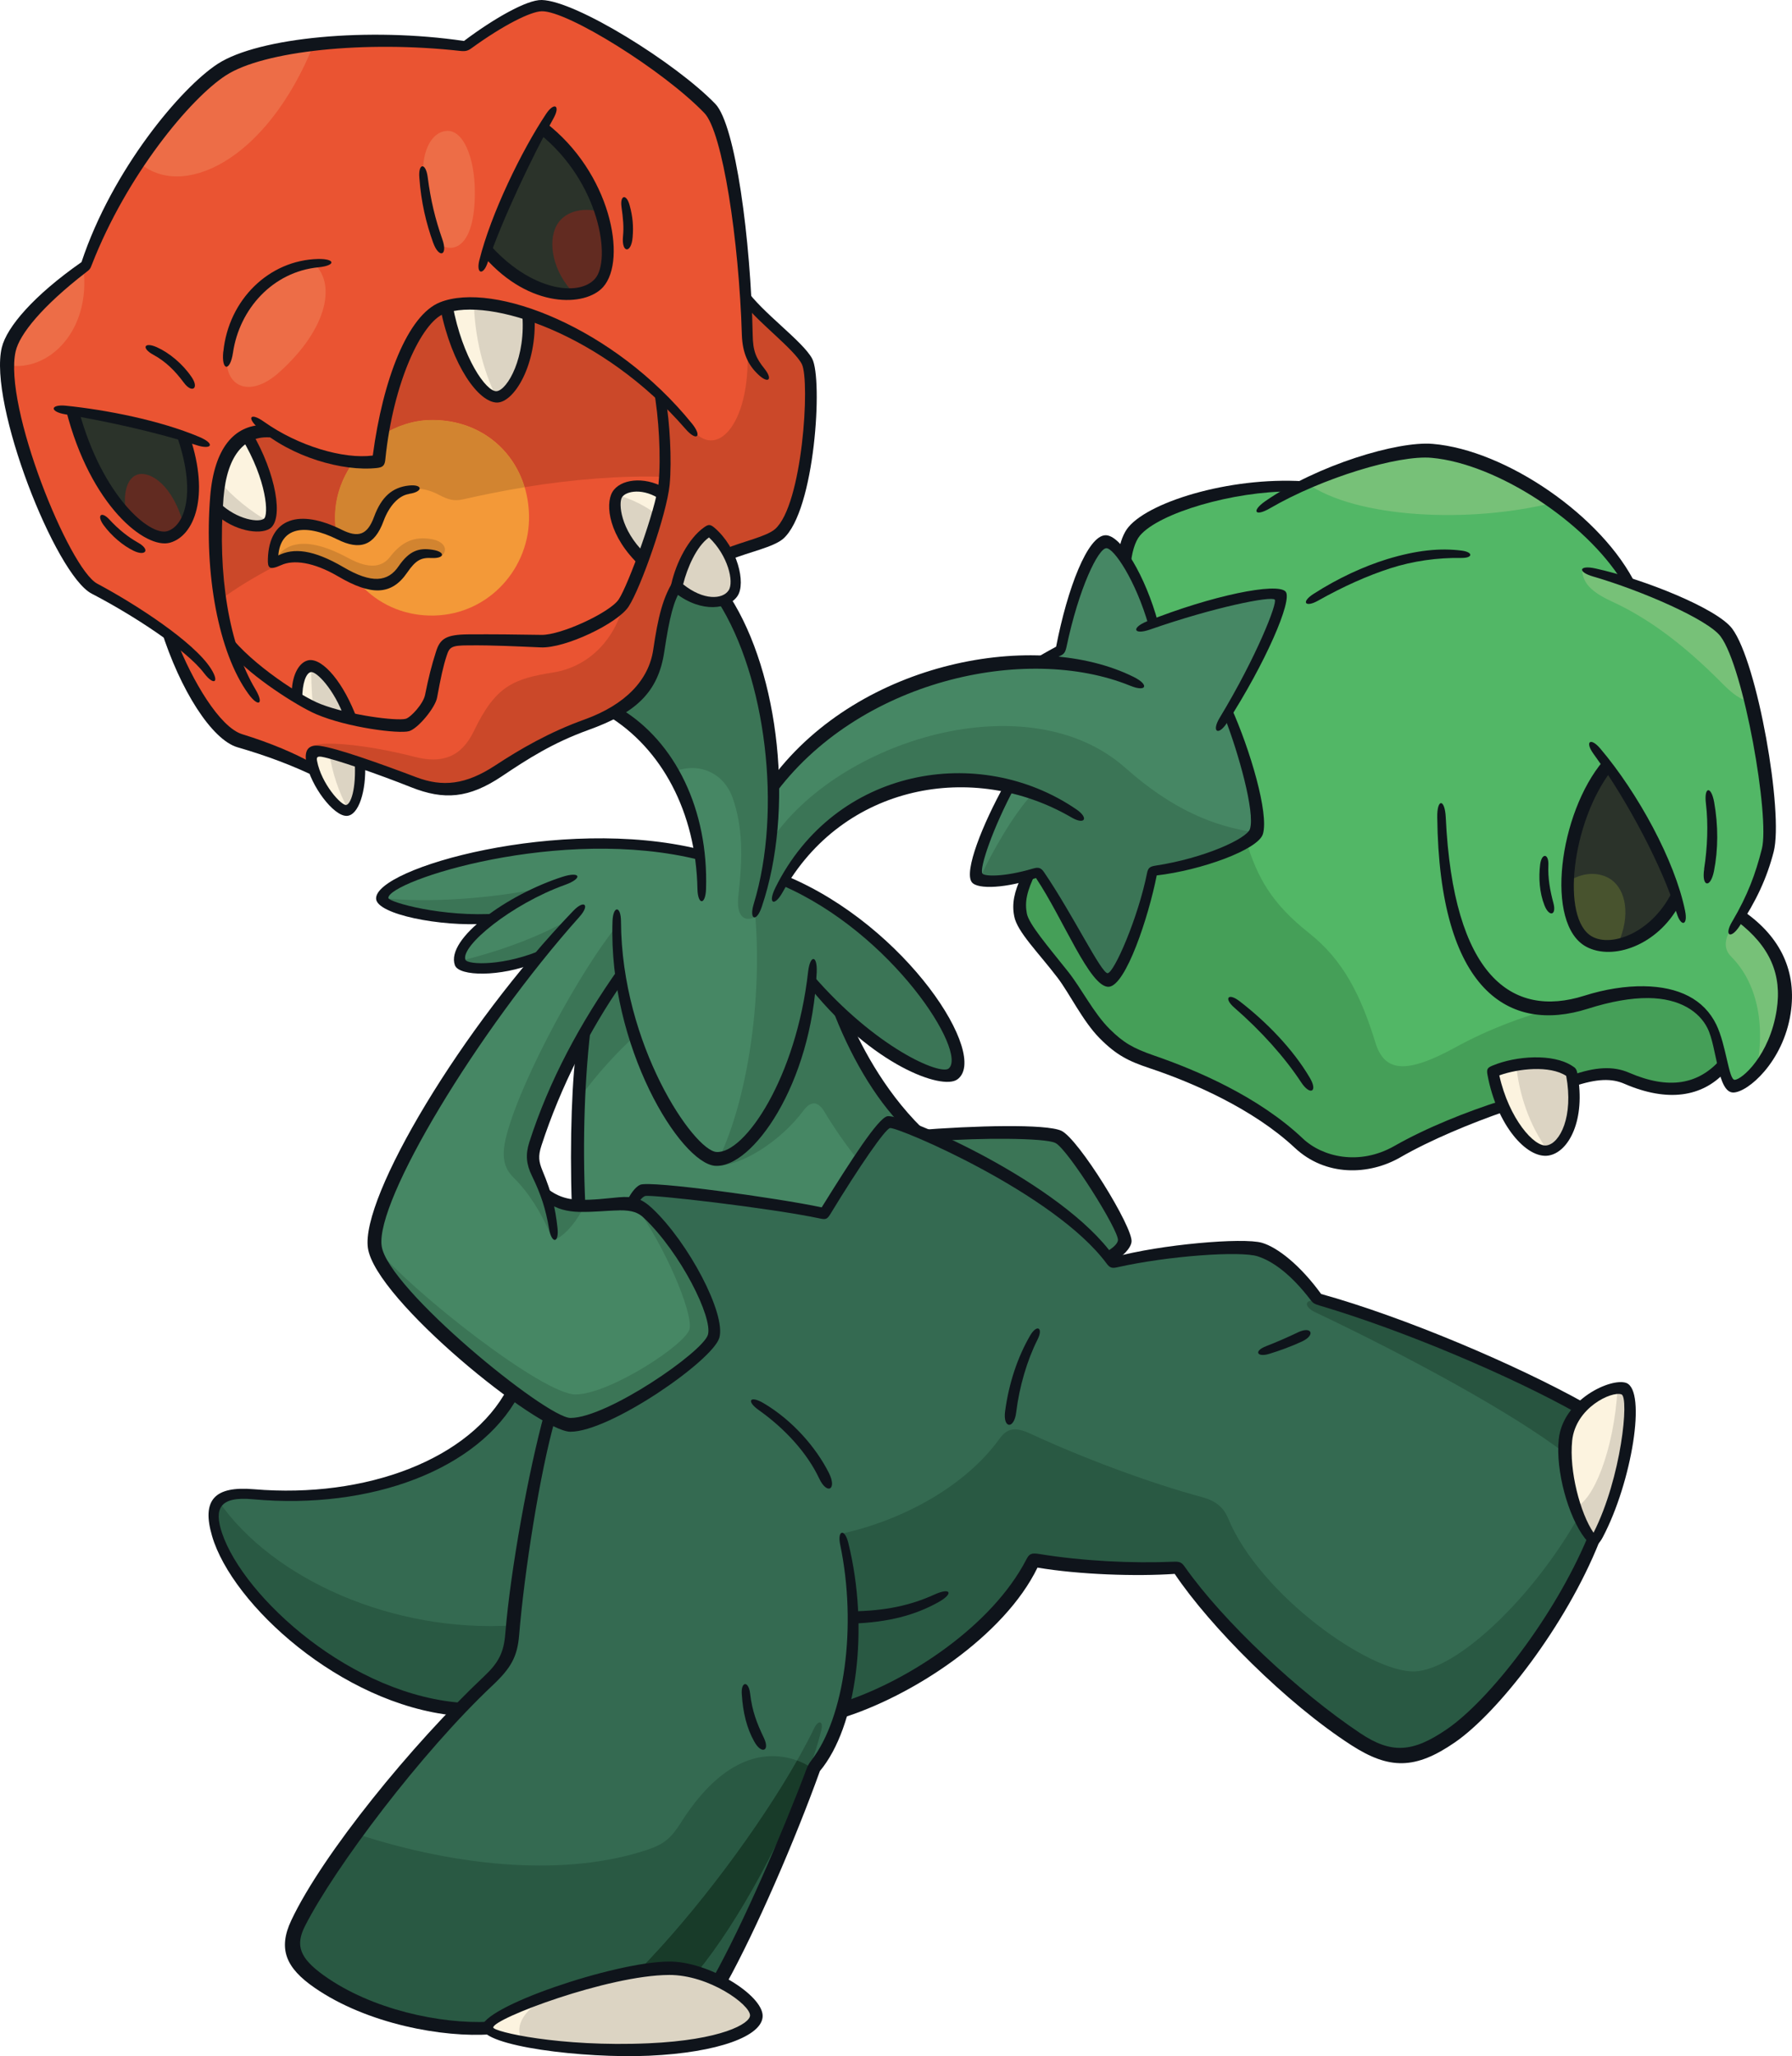 <?xml version="1.0" encoding="UTF-8"?>
<!-- Created with Inkscape (http://www.inkscape.org/) -->
<svg version="1.1" viewBox="0 0 288.97 331.54" xmlns="http://www.w3.org/2000/svg">
 <path d="m71.314 49.654c-4.644 1.832-8.885 12.144-10.226 24.736-4.601 0.895-12.245-1.341-17.539-4.846-4.471-0.417-7.933 2.784-8.553 10.601-0.662 8.236 0.029 16.918 2.191 23.827 4.068 4.644 11.365 9.274 14.12 10.356 5.236 2.02 13.024 2.956 14.394 2.567 1.124-0.327 3.606-3.389 3.835-4.615 0.519-2.739 1.038-4.99 1.643-6.894 0.621-1.905 1.37-2.236 4.312-2.208 3.491 0.029 8.971 0.082 11.74 0.204 3.475 0.204 11.798-3.806 13.341-6.144 1.758-2.698 6.101-15.014 6.519-19.154 0.368-3.966 0.041-9.995-0.65-14.293-12.462-11.942-27.981-16.976-35.135-14.149m54.375 36.447c-1.398 1.21-5.322 1.991-8.293 3.23-0.707-1.398-1.717-2.768-3.001-3.794-2.596 1.415-4.63 6.188-5.265 9.044-1.456 2.351-2.191 5.625-2.886 10.327-0.81 5.423-4.413 9.318-11.668 11.928-5.048 1.815-9.981 4.586-14.193 7.457-4.687 3.189-9.144 3.618-13.702 1.803-5.149-2.048-12.577-4.759-15.187-4.99-1.255-0.123-1.456 0.491-1.226 1.729 0.082 0.417 0.204 0.85 0.368 1.284-3.737-1.889-7.514-3.418-11.841-4.716-3.749-1.112-7.947-7.385-11.639-17.12-3.72-2.727-8.279-5.452-11.914-7.37-4.976-2.625-16.024-29.452-13.774-38.596 0.965-3.925 6.144-8.885 12.447-13.5 4.961-14.279 15.692-27.606 21.865-31.615 6.635-4.298 23.913-5.841 39.26-3.749 5.149-3.794 10.038-6.562 12.303-6.562 5.019 0 20.596 9.808 27.115 16.543 2.596 2.682 5.019 16.774 5.827 30.505 3.218 3.806 8.438 7.745 9.88 10.327 1.717 3.128-0.082 24.029-4.471 27.836" fill="#ea5432"/>
 <g fill="#fcf3df">
  <path d="m99.537 79.729c-0.895 1.456-0.503 6.029 4.096 10.486 1.357-3.708 2.67-7.918 3.218-10.644-3.128-1.991-6.36-1.398-7.313 0.164"/>
  <path d="m52.975 114.74c1.112 0.433 2.351 0.81 3.606 1.141-2.02-5.351-5.019-8.683-6.649-8.437-1.3 0.204-1.962 1.917-2.02 4.471 2.077 1.37 3.954 2.396 5.062 2.825"/>
  <path d="m34.993 80.149c-0.041 0.548-0.082 1.112-0.082 1.66 2.698 2.58 6.692 3.532 8.091 2.67 1.615-1.01 0.793-7.486-3.189-14.279-2.567 1.312-4.37 4.514-4.803 9.952"/>
  <path d="m72.032 49.435c1.746 8.856 5.784 14.596 8.091 14.553 2.22-0.041 5.654-5.899 5.077-13.385-5.25-1.746-9.923-2.163-13.168-1.169"/>
 </g>
 <path d="m99.537 79.729c0.953-1.558 4.183-2.151 7.313-0.164 0.123-0.548 0.204-1.067 0.245-1.472 0.409-3.966 0.041-9.995-0.65-14.293-6.793-6.505-14.481-10.947-21.245-13.197 0.576 7.471-2.858 13.341-5.077 13.385-2.306 0.029-6.346-5.697-8.091-14.553-0.245 0.082-0.491 0.123-0.72 0.204-4.644 1.832-8.885 12.144-10.226 24.735-4.601 0.879-12.245-1.341-17.538-4.846-1.37-0.123-2.625 0.082-3.749 0.65 3.966 6.793 4.788 13.269 3.189 14.279-1.398 0.867-5.394-0.082-8.091-2.67-0.446 7.731 0.286 15.707 2.294 22.154 2.424 2.768 7.63 6.736 10.702 8.755 0.082-2.567 0.748-5.077 2.048-5.279 1.631-0.245 4.63 3.087 6.634 8.452 4.659 1.21 8.048 1.312 9.145 1.01 1.112-0.327 3.59-3.389 3.823-4.615 0.519-2.739 1.038-4.99 1.66-6.894 0.621-1.917 1.357-2.249 4.298-2.208 3.491 0.029 8.971 0.082 11.74 0.204 3.491 0.204 11.813-3.823 13.341-6.144 0.736-1.112 1.905-3.88 3.058-7.039-4.601-4.457-4.99-9.029-4.096-10.486" fill="#ea5432"/>
 <path d="m69.684 89.322c-2.032-0.123-3.332 0.503-4.702 2.523-2.22 3.23-5.264 3.115-9.966 0.368-5.106-2.985-8.61-3.144-11.004-1.21-0.164-6.259 3.823-8.235 10.745-4.788 3.144 1.574 5.019 1.096 6.332-2.51 1.01-2.739 3.16-4.601 4.861-4.702 6.721-0.462 9.505 10.702 3.737 10.327" fill="#F39938"/>
 <path d="m56.996 74.484c-1.917 2.653-3.058 5.885-2.972 9.318 0.204 8.812 7.096 15.663 15.995 15.447 8.87-0.204 15.491-7.716 15.289-16.182-0.204-8.971-6.995-15.548-15.952-15.332-2.739 0.041-5.38 0.936-7.688 2.367-0.204 1.398-0.417 2.825-0.576 4.298-1.198 0.245-2.596 0.245-4.096 0.082" fill="#F39938"/>
 <path d="m50.277 122.84c0.662 3.491 4.096 7.875 5.596 7.817 1.226-0.041 2.396-2.784 2.151-7.774-2.784-0.953-5.236-1.672-6.519-1.787-1.255-0.123-1.472 0.503-1.226 1.746" fill="#FCF3DF"/>
 <path d="m206.46 96.001c-0.765-1.083-10.154 0.707-20.481 4.558-2.003-7.356-5.856-13.341-7.673-13.197-2.089 0.164-5.337 7.543-7.255 17.481-1.182 0.576-2.277 1.198-3.332 1.877-15.274-0.409-32.942 6.418-43.024 20.106-0.204-11.062-2.927-22.399-7.875-30.087-1.66 0.662-4.356 0.327-7.688-2.151-1.456 2.334-2.191 5.625-2.886 10.327-0.621 4.182-2.927 7.457-7.269 9.937 7.543 4.486 12.519 12.693 13.832 22.962-22.572-5.481-51.303 3.173-51.115 7.024 0.041 1.472 8.625 3.692 17.654 3.287-3.532 2.67-5.769 5.423-5.135 7.039 0.417 1.096 6.26 1.717 12.808-1.038-14.841 17.856-27.505 39.908-26.524 46.947 1.067 7.587 27.058 28.659 31.413 28.659 6.202 0 22.24-11.062 23.192-14.293 1.01-3.446-4.933-14.481-10.673-19.933-1.284-1.21-2.813-1.484-4.586-1.398-2.339 0.123-4.197 0.245-6.389 0.286-1.832 0.041-3.737-0.474-5.524-1.946-0.368-1.083-0.793-2.208-1.329-3.418-0.621-1.398-0.793-2.915-0.245-4.572 3.03-9.245 7.558-18.577 13.688-27.072 2.408 15.952 11.452 29.105 15.418 29.437 5.178 0.433 13.76-12.361 15.418-28.587 10.659 12.735 21.375 16.211 22.803 14.957 4.068-3.549-8.236-22.918-27.231-31.211 7.889-13.486 22.673-18.591 36.361-15.216-3.835 6.736-6.058 13.803-5.192 14.755 0.765 0.85 4.615 0.634 9.779-0.895 4.889 6.923 9.433 17.582 11.308 17.394 1.917-0.204 5.726-10.529 7.154-17.582 7.658-1.038 16.154-4.298 16.788-6.375 0.85-2.784-1.962-12.851-4.63-19.169 5.639-9.36 9.115-17.956 8.437-18.909" fill="#468764"/>
 <path d="m280.66 147.72c2.122-3.663 3.532-7.096 4.442-10.659 1.427-5.64-2.698-29.812-6.678-35.12-1.717-2.294-8.971-5.611-15.736-7.918-5.856-10.716-20.798-20.423-31.788-21.332-4.442-0.368-13.457 1.934-21.145 5.697-11.452-0.519-23.423 3.259-26.856 7.341-0.81 0.936-1.312 2.567-1.5 4.385 1.644 2.408 3.418 6.202 4.572 10.442 10.327-3.851 19.716-5.64 20.481-4.558 0.679 0.953-2.796 9.548-8.438 18.909 2.67 6.317 5.481 16.37 4.63 19.168-0.634 2.077-9.13 5.337-16.788 6.361-1.427 7.067-5.236 17.38-7.154 17.582-1.889 0.204-6.433-10.471-11.308-17.38-0.519 0.164-1.01 0.286-1.5 0.417-1.357 3.001-1.643 5.062-1.329 6.447 0.519 2.22 3.491 5.337 6.822 9.635 1.946 2.494 3.925 6.591 6.808 9.548 2.179 2.236 4.052 3.344 7.557 4.529 6.664 2.22 16.745 6.519 23.712 13.11 3.823 3.618 10.616 4.442 15.923 1.329 4.37-2.567 11.942-5.726 17.019-7.327-0.72-1.631-1.329-3.475-1.688-5.481 3.406-1.558 9.779-2.236 12.663 0.082 0.082 0.446 0.164 0.879 0.245 1.3 3.966-1.284 6.606-1.3 8.668-0.417 6.678 2.899 11.74 2.122 15.534-1.934 0.474 1.848 0.965 3.287 1.717 3.287 1.717 0 6.981-4.486 8.164-12.058 0.981-6.346-1.615-11.466-7.039-15.375" fill="#52b766"/>
 <g fill="#fcf3df">
  <path d="m253.4 172.91c-2.882-2.294-9.26-1.631-12.663-0.082 1.398 7.774 6.144 13.11 8.813 12.663 2.625-0.433 5.409-5.178 3.851-12.592"/>
  <path d="m257.15 248.58c-2.87-2.784-5.236-10.904-4.673-16.384 0.621-5.971 7.5-9.029 9.418-8.308 2.396 0.879 0.245 15.663-4.745 24.692"/>
  <path d="m257.15 248.58c-2.87-2.784-5.236-10.904-4.673-16.384 0.621-5.971 7.5-9.029 9.418-8.308 2.396 0.879 0.245 15.663-4.745 24.692"/>
  <path d="m122.01 324.99c0-2.306-7.111-7.716-14.12-7.658-9.317 0.082-29.365 7.212-29.236 9.591 0.082 1.774 12.693 4.096 25.976 3.504 10.471-0.474 17.379-2.944 17.379-5.438"/>
 </g>
 <path d="m252.48 232.2c0.204-2.077 1.198-3.806 2.465-5.135-10.976-6.317-29.452-14.004-42.519-17.625-3.549-4.962-7.053-7.284-9.259-8.005-2.956-0.965-15.779 0-23.769 2.22-8.38-12.144-34.457-23.178-36.101-22.717-1.182 0.327-5.582 6.851-10.37 14.769-6.966-1.631-28.154-4.254-29.293-3.749-0.634 0.286-1.182 1.096-1.758 2.265 0.936 0.164 1.787 0.564 2.551 1.284 5.74 5.437 11.683 16.485 10.673 19.932-0.953 3.23-16.99 14.294-23.192 14.294-0.65 0-1.787-0.474-3.259-1.312-2.51 9-5.236 25.125-6 35.091-0.204 2.886-1.357 5.135-3.851 7.486-11.409 10.745-25.831 29.077-30.663 39.116-1.832 3.794-1.055 6.346 3.259 9.332 7.702 5.336 19.24 8.077 27.274 7.557 0-0.029-0.014-0.041-0.014-0.082-0.123-2.363 19.918-9.49 29.236-9.577 2.886-0.029 5.798 0.895 8.221 2.122 4.673-8.38 10.932-23.048 15.202-34.457 1.975-2.334 3.475-5.582 4.529-9.317 11.899-3.749 25.932-13.471 30.88-24.173 6.75 1.255 16.817 1.701 23.192 1.255 5.856 8.596 18.072 20.596 28.745 27.707 5.308 3.549 9.072 3.708 15.332-0.593 7.168-4.918 17.293-18.361 23.163-31.298-2.87-2.768-5.236-10.904-4.673-16.385" fill="#346A51"/>
 <path d="m131.3 278.64c-5.279 10.919-17.192 27.822-28.413 39.202 1.848-0.286 3.549-0.491 4.99-0.503 1.545-0.015 3.07 0.245 4.543 0.662 8.207-9.937 17.48-28.601 20.034-39.086 0.327-1.472-0.503-1.615-1.153-0.286" fill="#285540"/>
 <path d="m252.48 232.2c0.204-2.077 1.198-3.806 2.465-5.135-10.558-6.072-28.038-13.413-40.976-17.178l-1.717-0.082c-1.819-0.417-2.122 0.838-0.204 1.758 15.187 7.212 31.918 16.298 40.356 22.788-0.029-0.736 0-1.472 0.082-2.151" fill="#285540"/>
 <path d="m82.727 224.48c-6.952 12.447-24.433 17.942-41.856 16.442-5.885-0.519-7.37 1.484-5.856 6.519 3.303 10.89 21.158 26.769 39.173 28.125 1.57-1.631 3.115-3.173 4.601-4.572 2.494-2.351 3.635-4.601 3.851-7.486 0.781-9.966 3.491-26.092 6-35.091-1.631-0.924-3.68-2.277-5.913-3.937" fill="#346A51"/>
 <path d="m93.445 194.4c2.208-0.082 4.052-0.204 6.389-0.286 0.72-0.029 1.398 0 2.048 0.123 0.564-1.169 1.124-1.975 1.758-2.265 1.141-0.503 22.313 2.122 29.279 3.749 4.788-7.904 9.202-14.423 10.37-14.755 0.368-0.123 2.003 0.368 4.385 1.312-5.596-5.611-9.663-12.649-12.101-18.98-1.545-1.5-3.115-3.144-4.687-5.034-1.672 16.24-10.255 29.034-15.418 28.601-3.982-0.327-13.024-13.5-15.418-29.437-2.122 2.927-4.039 5.971-5.784 9.072-1.067 8.409-1.341 17.798-0.908 27.923h0.082" fill="#468764"/>
 <g fill="#ed6d47">
  <path d="m13.436 43.162c-6.086 4.514-11.033 9.332-11.971 13.154-0.204 0.748-0.286 1.615-0.286 2.567 6.663 1.182 13.558-5.553 12.26-15.721"/>
  <path d="m50.612 7.092c-6.389 0.72-11.755 2.122-14.827 4.111-3.606 2.351-8.784 7.889-13.442 14.928 6.779 6.159 20.582 0.082 28.269-19.039"/>
  <path d="m68.222 28.031c-0.123-3.765 1.386-6.721 3.749-6.923 2.711-0.245 4.601 4.269 4.601 9.923 0 8.813-3.475 9.909-5.74 8.308-1.096-2.523-2.322-7.788-2.612-11.308"/>
  <path d="m36.542 58.001c0 4.587 3.982 6.072 8.481 2.032 8.12-7.312 9.101-14.61 5.495-17.596-7.659 0.822-13.976 8.495-13.976 15.562"/>
 </g>
 <path d="m44.121 91.42c-3.218 1.672-6.101 3.446-8.567 5.265-0.736-4.731-0.953-9.851-0.662-14.87 2.698 2.584 6.692 3.52 8.091 2.653 1.615-0.993 0.793-7.471-3.189-14.264 1.124-0.576 2.396-0.793 3.749-0.65 3.925 2.596 9.144 4.486 13.457 4.933-2.915 4.023-3.275 8.221-2.768 11.481-7.688-3.606-10.846 0.446-10.111 5.452" fill="#CB4829"/>
 <path d="m106.45 63.807c-6.793-6.505-14.481-10.947-21.245-13.197 0.576 7.471-2.858 13.341-5.077 13.385-2.306 0.029-6.346-5.712-8.091-14.553-0.245 0.082-0.491 0.123-0.72 0.204-4.111 1.615-7.889 9.865-9.635 20.466 2.249-1.37 5.005-2.339 7.673-2.396 7.37-0.164 13.269 4.255 15.245 10.831 7.803-1.267 15.534-1.889 22.586-1.66 0.245-3.925-0.082-9.216-0.736-13.096" fill="#CB4829"/>
 <path d="m74.702 80.509c3.373-0.765 6.707-1.427 9.894-1.946-1.975-6.577-7.875-11.005-15.245-10.832-2.739 0.041-5.38 0.936-7.673 2.367-0.245 1.398-0.433 2.825-0.593 4.298-1.182 0.245-2.58 0.245-4.096 0.082-1.905 2.653-3.058 5.885-2.972 9.318 0.014 0.736 0.082 1.456 0.204 2.163 3.475 1.717 5.611 1.456 6.865-2.265 1.484-4.385 5.365-6.188 9.663-3.925 1.57 0.822 2.465 1.067 3.954 0.736" fill="#D28430"/>
 <path d="m44.017 90.988c1.484-3.52 5.192-4.774 12.115-1.022 3.504 1.905 5.524 1.427 6.75-0.164 1.905-2.465 3.937-3.389 6.793-2.854 2.179 0.409 2.625 1.905 1.427 2.784-2.796-1.124-4.673-0.327-6.13 2.122-1.86 3.189-5.856 3.115-9.952 0.368-4.068-2.727-8.091-3.16-11.005-1.226" fill="#D28430"/>
 <g fill="#dcd4c3">
  <path d="m42.98 84.47c0.123-0.082 0.245-0.204 0.327-0.368-2.841-1.615-5.798-3.966-7.976-6.548-0.164 0.805-0.286 1.66-0.368 2.596-0.041 0.564-0.041 1.112-0.082 1.672 2.698 2.584 6.692 3.52 8.091 2.653"/>
  <path d="m76.41 48.92c0.164 5.409 1.472 10.774 3.606 15.058 0.041 0 0.082 0.015 0.123 0.015 2.22-0.041 5.654-5.913 5.077-13.385-3.218-1.067-6.216-1.631-8.798-1.688"/>
  <path d="m50.175 107.44c0 1.946 0.082 3.966 0.245 6.029 1.026 0.576 1.905 1.022 2.539 1.267 1.112 0.433 2.351 0.805 3.606 1.141-1.917-5.106-4.731-8.365-6.404-8.438"/>
  <path d="m58.021 122.88c-1.889-0.634-3.618-1.169-4.933-1.484 0.462 3.087 1.541 6.447 3.115 9.173 1.096-0.491 2.032-3.16 1.815-7.688"/>
 </g>
 <path d="m111.74 69.396c-1.5-1.774-3.708-4.052-5.293-5.596 0.707 4.298 1.038 10.327 0.65 14.294-0.417 4.139-4.76 16.471-6.519 19.154-1.267 5.538-5.38 10.226-11.365 11.178-6.404 1.022-9.303 2.151-12.794 9.447-2.048 4.255-5.207 5.279-9.519 4.168-8.192-2.106-15.563-2.67-16.788-1.615l1.386 0.679c2.608 0.245 10.038 2.944 15.187 5.005 4.558 1.803 9.015 1.37 13.702-1.815 4.212-2.87 9.144-5.639 14.192-7.442 7.255-2.625 10.86-6.519 11.668-11.928 0.691-4.702 1.427-7.99 2.882-10.341 0.634-2.854 2.67-7.63 5.264-9.029 1.284 1.01 2.294 2.38 3.001 3.778 2.972-1.239 6.894-2.02 8.293-3.23 4.385-3.806 6.187-24.707 4.471-27.822-1.443-2.596-6.663-6.534-9.88-10.327-0.041 2.584 0.041 5.279 0.204 7.702 0.793 12.029-4.615 18.606-8.74 13.745" fill="#CB4829"/>
 <g fill="#3b7556">
  <path d="m121.8 147.87c2.294-6.692 3.058-14.654 2.899-21.057-0.204-11.062-2.944-22.399-7.875-30.087-1.66 0.662-4.356 0.327-7.688-2.151-1.456 2.351-2.191 5.625-2.882 10.327-0.634 4.182-2.927 7.457-7.284 9.937 3.892 2.306 7.096 5.625 9.476 9.692 4.039-1.774 8.207-0.041 9.678 4.08 1.644 4.601 1.672 9.505 0.936 15.866-0.327 2.944 0.72 4.327 2.739 3.389"/>
  <path d="m181.47 123.81c-15.692-13.933-46.399-4.457-57.202 11.827-0.327 3.663-1.124 8.077-2.494 11.827 1.141 13.442-1.124 29.466-5.855 39.375 5.192-0.286 13.341-12.822 14.957-28.601 10.659 12.736 21.375 16.226 22.803 14.971 4.068-3.561-8.25-22.918-27.231-31.211 7.889-13.486 22.673-18.592 36.361-15.231 1.66 0.368 2.756 0.793 3.708 1.226-2.915 3.058-6.447 9.13-8.582 13.76 1.226 0.564 4.817 0.245 9.461-1.112 4.89 6.909 9.433 17.582 11.308 17.38 1.917-0.204 5.726-10.514 7.154-17.581 7.471-1.01 15.721-4.125 16.716-6.202-6.779-0.953-13.486-3.663-21.101-10.428"/>
  <path d="m79.348 148.13c2.796-2.093 5.38-3.549 8.308-4.99-8.293 1.717-18.231 2.482-25.961 1.672 0 0.015-0.014 0.015-0.014 0.029 0.082 1.456 8.639 3.692 17.668 3.287"/>
  <path d="m74.151 154.96c0.368 1.586 6.288 1.917 12.865-0.838 1.558-1.905 3.316-3.994 5.192-6.086-5.409 3.103-11.61 5.322-18.057 6.923"/>
  <path d="m93.358 177.16c3.07-4.197 6.058-7.385 9-10.11-0.993-3.03-1.803-6.274-2.306-9.649-2.122 2.944-4.039 5.985-5.784 9.072-0.433 3.406-0.736 6.981-0.908 10.688"/>
  <path d="m143.29 180.94c0.368-0.082 2.003 0.368 4.37 1.329-5.596-5.625-9.649-12.663-12.086-18.995-1.545-1.484-3.115-3.144-4.688-5.019-1.672 16.139-10.168 28.89-15.346 28.587l0.014 1.083c3.88 0.164 10.341-3.909 14.019-8.87 1.153-1.558 2.322-1.558 3.373 0.204 1.586 2.641 3.389 5.264 5.438 7.803 2.367-3.549 4.212-5.928 4.904-6.13"/>
 </g>
 <path d="m35.253 242.02c-0.993 1.055-1.022 2.841-0.245 5.423 3.287 10.889 21.144 26.769 39.159 28.125 1.57-1.631 3.115-3.173 4.615-4.572 2.494-2.351 3.635-4.601 3.851-7.486 0.041-0.462 0.082-0.953 0.123-1.443-19.226 1.239-38.741-7.341-47.524-20.048" fill="#295943"/>
 <g fill="#3b7556">
  <path d="m178.75 202.78c1.398-0.895 2.51-1.787 2.612-2.67 0.245-2.003-8.365-15.779-10.644-16.817-2.032-0.924-12.75-0.879-21.072-0.204 8.394 3.618 22.745 11.336 29.105 19.702"/>
  <path d="m93.445 194.4c-1.815 0.041-3.72-0.474-5.524-1.946-0.368-1.083-0.793-2.208-1.329-3.418-0.621-1.398-0.781-2.915-0.245-4.572 3.042-9.231 7.558-18.577 13.702-27.058-0.446-2.727-0.72-5.812-0.748-7.904-5.539 6.808-14.928 23.798-17.524 33.187-1.083 3.851-0.446 5.712 1.01 7.154 2.396 2.351 4.457 5.582 6.057 9.361l0.691 0.679c1.877-0.908 3.606-3.218 4.745-5.51-0.286 0.014-0.548 0.014-0.838 0.029"/>
  <path d="m92.858 224.84c5.668-0.123 17.928-8.221 18.346-10.601 0.491-2.768-4.023-13.399-8.813-19.889 0.736 0.204 1.415 0.576 2.032 1.153 5.741 5.452 11.683 16.486 10.673 19.933-0.953 3.23-16.99 14.293-23.192 14.293-4.356 0-30.346-21.057-31.399-28.659 6.202 7.5 27.231 23.885 32.351 23.769"/>
 </g>
 <path d="m116.1 319.46c4.644-8.322 10.846-22.831 15.115-34.212-0.204-0.164-0.409-0.245-0.621-0.368-3.806 10.601-11.351 24.88-18.173 33.13 1.3 0.368 2.539 0.879 3.68 1.456" fill="#295943"/>
 <path d="m109.9 293.74c-1.66 2.612-2.756 3.59-5.51 4.514-12.793 4.284-29.986 2.985-47.063-2.612-4.011 5.452-7.327 10.587-9.202 14.466-1.832 3.794-1.055 6.346 3.259 9.331 7.716 5.337 19.24 8.077 27.288 7.558-0.014-0.029-0.029-0.041-0.029-0.082-0.123-2.003 14.178-7.399 24.23-9.086 9.577-9.692 19.615-23.38 25.644-33.981-6.505-2.265-12.995 1.055-18.62 9.88" fill="#295943"/>
 <path d="m102.88 317.84c1.848-0.286 3.549-0.491 5.005-0.503 1.529-0.015 3.07 0.245 4.529 0.662 6.822-8.25 14.365-22.529 18.187-33.13-0.679-0.417-1.37-0.765-2.077-1.01-6.029 10.601-16.082 24.274-25.644 33.981" fill="#183B29"/>
 <path d="m166.73 251.51c6.736 1.255 16.817 1.701 23.192 1.255 5.841 8.596 18.072 20.596 28.731 27.707 5.308 3.549 9.072 3.708 15.332-0.593 7.168-4.918 17.293-18.361 23.164-31.298-0.924-0.895-1.803-2.367-2.539-4.125-7.644 13.515-19.76 24.764-26.452 25.039-7.226 0.286-25.024-12.346-30.115-24.678-0.781-1.86-2.077-2.854-4.283-3.446-8.106-2.179-18.981-6.202-27.548-10.183-2.58-1.198-3.823-0.895-5.077 0.85-5.481 7.572-15.505 13.096-25.529 15.274 2.277 6.779 2.858 21.303 0.245 28.37 11.913-3.749 25.932-13.471 30.894-24.173" fill="#295943"/>
 <path d="m261.9 223.88c-0.245-0.082-0.634-0.123-1.055-0.082-0.564 10.168-4.023 18.346-6.808 19.182 0.85 2.396 1.934 4.442 3.115 5.582 4.976-9.015 7.125-23.813 4.745-24.692" fill="#DCD4C3"/>
 <g fill="#77c178">
  <path d="m230.9 72.692c-4.255-0.327-12.692 1.746-20.163 5.221 7.846 5.639 26.279 6.562 39.894 3.103-6.303-4.601-13.63-7.817-19.731-8.322"/>
  <path d="m259.95 96.995c6.606 3.03 12.404 7.788 17.682 13.111 1.729 1.746 3.03 2.796 4.861 3.099-1.198-5.033-2.641-9.36-4.068-11.25-1.717-2.306-8.971-5.625-15.736-7.933-2.551-0.953-5.856-1.877-7.558-2.151 0.082 2.032 1.329 3.52 4.817 5.12"/>
  <path d="m279.17 154.25c3.475 3.475 5.798 9.692 4.052 18.418 1.889-2.061 3.823-5.337 4.485-9.562 0.981-6.361-1.615-11.481-7.039-15.39-2.796 3.132-2.899 5.135-1.5 6.534"/>
 </g>
 <path d="m271.45 161.07c-6.029-3.07-14.812 0.536-21.086 1.558-4.76 1.284-10.269 3.275-15.75 6.288-8.019 4.385-11.394 3.835-12.822-0.805-2.334-7.601-5.178-13.298-10.688-17.654-6.072-4.817-8.308-8.914-10.125-14.755-2.944 1.877-9.274 3.954-15.115 4.745-1.443 7.067-5.236 17.38-7.168 17.582-1.877 0.204-6.418-10.471-11.308-17.38-0.503 0.164-1.01 0.286-1.484 0.409-1.357 3.013-1.643 5.062-1.329 6.461 0.519 2.22 3.475 5.322 6.822 9.62 1.934 2.51 3.925 6.591 6.808 9.563 2.179 2.22 4.039 3.344 7.558 4.514 6.663 2.22 16.745 6.519 23.697 13.11 3.823 3.618 10.616 4.457 15.938 1.341 4.37-2.567 11.928-5.726 17.005-7.327-0.707-1.631-1.312-3.475-1.672-5.495 3.406-1.558 9.779-2.22 12.663 0.082 0.082 0.446 0.164 0.879 0.245 1.312 3.954-1.296 6.606-1.312 8.654-0.417 6.692 2.899 11.755 2.118 15.548-1.946-0.72-6.635-2.915-9.029-6.375-10.789" fill="#459f58"/>
 <g fill="#dcd4c3">
  <path d="m249.58 185.5c2.625-0.474 5.366-5.207 3.823-12.577-2.003-1.603-5.697-1.758-8.899-1.198 0.433 4.659 2.106 9.735 5.077 13.774"/>
  <path d="m122.01 324.99c0-2.306-7.111-7.716-14.12-7.658-4.889 0.041-12.706 2.02-19.038 4.24-5.279 2.899-5.769 5.64-4.572 7.572 4.933 0.965 12.519 1.631 20.351 1.284 10.471-0.474 17.379-2.944 17.379-5.438"/>
  <path d="m109.13 94.581c0.634-2.854 2.67-7.63 5.265-9.043 3.561 2.841 5.034 8.264 3.851 10.082-1.124 1.717-4.529 2.408-9.116-1.038"/>
  <path d="m99.497 79.813c-0.838 1.545-0.409 6.014 4.139 10.399 0.867-2.351 1.701-4.933 2.351-7.183-1.946-1.5-4.111-2.567-6.49-3.218"/>
 </g>
 <g fill="#0f141b">
  <path d="m32.888 108.52c-2.796-3.708-11.437-9.346-18.115-12.807-5.855-3.058-16.687-30.678-14.48-39.692 0.81-3.303 5.134-8.365 12.851-13.76 4.933-14.885 16.038-28.125 21.981-31.976 6.606-4.269 24.36-5.942 39.692-3.68 4.774-3.59 10.139-6.663 12.533-6.606 5.524 0.123 21.606 10.14 27.995 16.745 3.259 3.373 5.726 21.966 6.029 37.211 0.041 2.653 0.519 3.765 1.889 5.481 1.427 1.787 0.634 2.51-1.01 0.936-1.615-1.529-2.523-3.434-2.625-6.389-0.462-15.231-3.115-32.726-6.043-35.755-6.635-6.894-22.125-16.529-26.235-16.413-1.787 0.041-6.187 2.236-11.336 5.971-0.564 0.409-0.965 0.507-1.717 0.433-15.39-1.729-31.789-0.015-37.875 3.937-5.74 3.72-15.981 16.068-21.606 30.505-0.245 0.662-0.327 0.793-0.953 1.255-7.082 5.466-10.716 9.995-11.336 12.721-2.02 8.813 8.625 35.077 13.154 37.471 6.115 3.259 15.591 9.375 18.332 13.702 1.456 2.294 0.446 2.784-1.124 0.707"/>
  <path d="m51.056 125.31c-3.864-1.877-8.005-3.446-12.75-4.817-4.154-1.21-9.245-9.202-12.318-18.937l2.408 1.513c2.612 6.721 7.039 14.207 10.673 15.317 4.644 1.427 8.596 3.144 11.192 4.615z"/>
  <path d="m109.82 95.088c-1.153 1.672-1.86 4.399-2.698 9.981-0.981 6.591-4.615 9.894-12.289 12.649-5.668 2.048-9.707 4.63-13.875 7.428-5.38 3.618-9.389 3.88-14.654 1.791-5.134-2.048-12.418-4.587-14.466-4.918-0.634-0.082-0.838 0.041-0.707 0.691 0.707 3.692 3.896 7.183 4.687 7.082 0.707-0.082 1.672-2.465 1.37-7.241l1.688 0.593c0.204 4.37-1.038 8.365-2.972 8.408-2.151 0.041-5.784-4.86-6.49-8.495-0.433-2.236 0.417-3.03 2.163-2.796 2.641 0.327 9.707 2.841 15.563 5.062 4.212 1.586 7.933 1.239 12.721-1.905 4.023-2.641 8.74-5.38 14.408-7.413 6.635-2.396 10.341-6.389 11.062-11.207 0.777-5.236 1.541-8.668 3.561-11.596z"/>
  <path d="m110.16 94.214c3.287 2.641 6.375 2.453 7.341 0.965 0.895-1.357-0.123-5.64-3.173-8.524-2.032 1.443-3.52 4.947-4.168 7.557m-1.889-0.123c0.765-3.361 2.727-7.269 5.279-9.072 0.691-0.491 0.993-0.491 1.672 0.082 3.72 3.201 5.077 8.899 3.72 10.976-1.415 2.163-5.769 2.825-9.995-0.433-0.72-0.564-0.838-0.822-0.679-1.574"/>
  <path d="m116.89 88.51c2.956-1.226 6.678-1.975 8.091-3.201 4.428-3.88 5.668-23.827 4.327-26.582-1.124-2.306-7.313-6.995-9.029-9.462v-2.682c2.465 3.708 9.159 8.394 10.688 11.25 1.746 3.259 0.462 24.534-4.673 29.034-1.558 1.357-5.553 2.163-8.582 3.389z"/>
  <path d="m41.708 69.069c-2.003-1.758-1.329-2.625 0.838-1.083 5.524 3.925 12.836 6.087 17.567 5.467 1.631-12.318 5.654-22.644 10.832-24.707 8.654-3.447 28.125 4.08 40.644 19.558 1.717 2.134 0.736 2.927-1.055 0.85-13.327-15.361-31.688-21.332-38.885-18.591-3.663 1.386-8.25 11.134-9.505 23.437-0.082 1.067-0.409 1.341-1.325 1.456-5.553 0.621-13.861-1.787-19.111-6.389"/>
  <path d="m44.884 70.726c-5.236-1.182-8.279 2.51-8.841 9.534-1.01 12.49 0.936 23.841 5.12 30.837 1.484 2.482 0.507 3.013-1.112 0.777-4.832-6.635-7.154-19.413-6.158-31.803 0.65-7.99 3.982-11.423 8.409-11.553z"/>
  <path d="m36.894 102.28c3.794 4.976 11.913 10.125 14.798 11.236 4.687 1.819 12.289 2.768 13.745 2.38 0.822-0.245 2.813-2.408 3.103-3.835 0.576-2.886 1.067-4.774 1.758-6.952 0.65-2.106 1.586-2.796 5.221-2.825 3.982-0.029 7.587 0.015 11.769 0.082 3.16 0.082 11.12-3.635 12.49-5.726 1.513-2.277 6.014-14.582 6.418-18.664 0.417-4.24 0.041-10.86-0.765-15.086l1.946 1.66c0.593 3.303 0.993 9.663 0.605 13.615-0.474 4.76-4.659 16.659-6.62 19.644-1.791 2.727-10.212 6.75-14.164 6.577-3.994-0.164-7.544-0.368-11.712-0.327-2.682 0-3.013 0.286-3.447 1.631-0.576 1.746-0.965 3.59-1.558 6.793-0.286 1.615-3.07 4.99-4.514 5.409-1.631 0.462-9.894-0.564-14.985-2.739-3.128-1.341-10.543-6.144-13.399-9.548z"/>
  <path d="m106.64 80.638c-2.87-2.048-5.726-1.472-6.346-0.446-0.564 0.924-0.286 5.178 3.737 9.072l-0.793 1.991c-5.077-4.745-5.683-9.894-4.485-11.928 1.239-2.077 5.062-2.551 8.293-0.736z"/>
  <path d="m47.055 111.48c0.082-2.784 1.239-4.788 2.756-5.034 2.265-0.327 5.668 3.692 7.803 9.577l-2.077-0.286c-1.631-4.558-4.5-7.514-5.394-7.37-0.793 0.123-1.415 1.832-1.398 4.255z"/>
  <path d="m40.645 69.764c3.835 6.505 5.178 14.034 2.829 15.491-1.66 1.022-5.755 0.327-8.668-2.322l0.123-2.339c2.596 2.899 6.461 3.778 7.601 3.07 0.838-0.519 0.536-6.187-3.549-12.995z"/>
  <path d="m80.189 64.908c-2.985 0.041-7.313-5.942-9.159-15.101l1.962-0.593c1.57 8.495 5.423 14.005 7.096 13.861 1.688-0.164 4.832-5.438 4.096-12.75l2.003 0.576c0.474 7.86-3.275 13.961-6 14.004"/>
  <path d="m69.843 39.124c-1.124-3.16-1.934-6.476-2.22-10.471-0.204-2.38 1.026-2.482 1.341-0.123 0.491 3.778 1.21 6.765 2.351 10.01 0.965 2.711-0.531 3.201-1.472 0.576"/>
  <path d="m36.016 56.701c0.838-8.394 7.385-14.769 15.288-14.942 2.841-0.041 2.858 1.067 0.041 1.341-7.356 0.72-12.735 6.707-13.774 13.76-0.462 3.115-1.889 3.001-1.57-0.164"/>
  <path d="m29.666 61.726c-1.456-1.962-2.944-3.434-4.947-4.529-1.962-1.067-1.484-2.122 0.576-1.21 2.003 0.895 4.168 2.698 5.596 4.803 1.284 1.877 0.041 2.653-1.226 0.936"/>
  <path d="m65.965 79.648c-1.701 0.245-3.23 1.975-4.111 4.356-1.472 4.023-3.835 4.774-7.443 2.972-5.466-2.711-9.173-1.819-9.533 2.584 2.437-1.239 5.582-0.993 10.529 1.905 4.5 2.641 7.139 2.396 8.87-0.164 1.729-2.51 3.259-3.001 5.481-2.653 2.122 0.327 1.975 1.427-0.164 1.325-1.643-0.082-2.523 0.286-3.954 2.38-2.523 3.68-5.827 3.68-11.077 0.605-4.052-2.38-7.269-2.727-9.202-1.848-2.003 0.908-2.208 0.433-2.163-1.01 0.204-6.591 5.062-8.091 11.899-4.687 2.612 1.3 4.125 0.924 5.221-2.077 1.198-3.246 2.956-4.76 5.611-5.048 2.322-0.245 2.322 1.022 0.029 1.341"/>
  <path d="m99.992 114.23c8.971 5.38 14.25 16.413 13.861 29.092-0.082 2.653-1.329 2.653-1.386 0-0.245-12.39-5.784-22.673-14.524-27.966z"/>
  <path d="m117.69 96.182c8.034 12.491 10.414 34.514 5.149 50.034-0.85 2.551-2.093 2.122-1.284-0.503 4.601-15.101 1.946-36.562-5.74-48.663z"/>
  <path d="m124.62 125.32c14.192-18.822 42.591-23.942 58.197-16.168 2.551 1.267 2.077 2.494-0.564 1.415-16.846-6.851-44.019-0.867-57.548 17.812z"/>
  <path d="m125.03 143.14c9.62-19.428 32.884-23.322 48.505-12.663 2.093 1.415 1.427 2.596-0.748 1.329-15.822-9.231-36.894-5.38-46.586 12.058-1.341 2.408-2.437 1.832-1.169-0.72"/>
  <path d="m185.22 100.84c-2.077-7.226-5.596-12.476-6.822-12.447-1.284 0.041-4.413 6.331-6.433 15.98-0.204 0.895-0.446 1.124-1.083 1.415-0.72 0.327-1.398 0.72-1.991 1.096l-2.682-0.204c1.198-0.822 2.739-1.672 4.096-2.408 1.832-9.433 5.077-17.885 7.947-17.971 2.539-0.082 6.49 6.707 8.481 14.034z"/>
  <path d="m196.69 115.72c5.913-9.779 9.346-18.519 8.87-19.038-0.576-0.605-9.649 1.182-20.091 4.817-2.653 0.936-3.132-0.245-0.519-1.312 10.428-4.168 21.058-6.332 22.37-4.788 1.141 1.357-3.201 11.437-9.49 21.187-1.386 2.122-2.51 1.398-1.141-0.867"/>
  <path d="m163.65 126.9c-3.549 6.591-5.755 13.125-5.236 13.947 0.286 0.462 3.406 0.605 8.135-0.793 0.965-0.286 1.341-0.123 1.86 0.65 4.63 6.808 9.216 16.327 10.212 16.211 1.067-0.123 4.904-8.942 6.346-16.139 0.164-0.805 0.417-1.051 1.341-1.198 7.889-1.198 14.769-4.355 15.26-5.928 0.838-2.653-1.86-12.26-4.052-17.884l1.026-1.672c3.013 6.678 6.115 17.091 5.106 20.394-0.781 2.523-9.966 5.841-17.12 6.664-1.312 6.663-4.976 17.783-7.731 17.957-3.03 0.164-7.298-10.904-11.74-17.539-4.615 1.603-9.447 1.917-10.356 0.662-1.284-1.746 1.746-9.332 5.308-15.75z"/>
  <path d="m180.4 89.017c0.204-1.603 0.822-3.16 1.586-4.052 3.635-4.312 17.409-8.336 29.307-7.284l-3.058 1.558c-9.317-0.041-21.303 3.434-24.418 7.125-0.777 0.924-1.386 2.829-1.5 5.12z"/>
  <path d="m261.59 93.738c-5.928-9.591-20.178-18.966-30.736-19.918-5.336-0.491-17.639 3.23-26.062 8.134-2.424 1.415-3.058 0.462-0.748-1.153 8.38-5.812 21.303-9.707 26.971-9.231 11.841 0.981 27.462 11.712 32.841 22.832z"/>
  <path d="m235.67 89.959c1.86 0.029 1.934-0.936 0.014-1.182-3.463-0.433-7.197-0.082-12.029 1.386-3.794 1.182-7.832 3.03-11.798 5.567-2.134 1.357-1.37 2.265 0.65 1.141 4.139-2.334 8.034-4.052 11.625-5.221 3.765-1.21 7.658-1.746 11.538-1.688"/>
  <path d="m279.32 148.6c2.539-4.312 3.778-7.745 4.788-11.726 1.312-5.106-2.899-29.25-6.663-34.269-2.048-2.727-12.678-7.356-20.495-9.634-2.641-0.748-2.351-1.905 0.327-1.312 7.774 1.701 19.601 6.447 22.039 9.692 4.096 5.467 8.308 29.668 6.707 35.957-1.083 4.24-2.841 8.005-5.539 12.058-1.398 2.122-2.51 1.513-1.169-0.765"/>
  <path d="m275.32 165.74c1.57 3.087 1.603 10.428 4.183 10.414 2.334-0.014 8.034-4.918 9.245-12.735 1.038-6.707-1.558-12.346-7.63-16.529l-0.936 1.688c5.279 4.023 7.197 8.611 6.317 14.264-1.124 7.327-5.625 11.264-6.779 11.264-0.953 0-1.357-5.611-2.956-8.899-1.991-4.096-6.058-6.101-11.668-6.187-2.944-0.041-6.259 0.462-9.62 1.529-11.668 3.692-21.144-3.16-22.341-28.803-0.164-3.013-1.415-3.001-1.37 0.014 0.327 28.053 11.61 34.904 24.259 30.894 3.778-1.198 6.995-1.746 9.75-1.729 5.178 0.041 8.25 2.249 9.548 4.817"/>
  <path d="m274.8 140.09c0.531-3.389 0.691-7.197 0.286-10.558-0.327-2.698 0.838-2.886 1.329-0.204 0.679 3.794 0.662 7.659-0.029 11.134-0.576 2.854-2.032 2.539-1.57-0.368"/>
  <path d="m241.77 173.39c1.558 7.01 5.668 11.625 7.644 11.293 2.122-0.327 4.356-4.63 3.144-11.207-2.641-1.729-7.745-1.182-10.788-0.082m-1.026-1.603c3.68-1.529 9.663-1.975 12.793 0.082 0.548 0.327 0.707 0.519 0.85 1.341 1.325 7.269-1.37 12.591-4.702 13.11-3.52 0.536-8.308-4.933-9.807-12.952-0.204-1.038 0-1.226 0.867-1.586"/>
  <path d="m278.13 172.92c-3.663 3.925-9.188 4.846-16.139 1.848-2.093-0.924-4.471-0.867-8.264 0.409l-0.286-1.803c3.749-1.341 6.692-1.529 9.245-0.417 6.433 2.784 11.264 1.946 14.885-2.277z"/>
  <path d="m242.72 179.19c-5.452 1.889-12 4.587-16.904 7.413-5.048 2.915-12.043 3.128-17.019-1.529-6.779-6.332-16.601-10.572-23.409-12.837-3.418-1.141-5.365-2.106-8.077-4.846-2.682-2.711-4.846-7.197-6.736-9.692-3.099-4.08-6.548-7.442-7.024-9.952-0.409-2.032-0.015-3.925 1.21-6.548l2.294-0.519c-1.529 3.087-1.815 4.774-1.472 6.606 0.327 1.717 3.361 5.25 6.591 9.303 2.236 2.796 4.125 6.707 6.779 9.346 2.208 2.179 3.72 3.07 7.14 4.255 6.779 2.334 16.803 6.577 24 13.385 3.16 2.985 9.101 4.413 14.74 1.21 5.264-3.001 11.769-5.567 17.293-7.327z"/>
  <path d="m209.84 174.54c-2.682-4.08-6.447-8.279-10.803-12.072-1.729-1.5-0.981-2.437 0.822-1.055 4.356 3.348 8.639 7.745 11.351 12.361 1.357 2.294 0.029 2.899-1.37 0.765"/>
  <path d="m112.86 138.67c-22.457-5.668-50.279 3.406-50.236 6.115 0 0.65 8.726 3.173 17.74 2.51l-1.946 1.644c-7.385 0.519-17.61-1.513-17.769-4.011-0.286-4.99 29.899-13.428 52.067-8.005z"/>
  <path d="m86.243 155.29c-5.495 2.22-12.245 2.191-12.894 0.327-1.5-4.298 8.539-11.408 17.337-14.235 2.956-0.953 3.344 0.245 0.417 1.296-8.596 3.087-16.846 9.837-16.053 12.058 0.327 0.879 6.418 1.067 12.764-1.774z"/>
  <path d="m115.34 187.98c-5.625-0.409-17.25-19.255-16.572-39.404 0.082-2.58 1.357-2.596 1.37-0.014 0.082 19.976 11.755 36.952 15.404 37.183 4.572 0.286 12.88-12.072 14.769-29.063 0.327-2.796 1.513-2.727 1.386 0.082-0.793 18.13-10.442 31.615-16.355 31.211"/>
  <path d="m126.77 141.22c19.413 8.063 32.913 29.149 27.577 32.841-2.465 1.717-13.572-2.277-23.611-14.668l0.286-2.22c10.284 11.899 20.625 16.212 21.952 15.116 3.103-2.567-9-21.837-26.971-29.582z"/>
  <path d="m99.885 195.16c-2.334 0.041-3.851 0.286-6.49 0.245-1.889-0.041-3.68-0.474-5.077-1.529l-0.707-2.825c1.729 1.701 3.651 2.351 5.812 2.408 2.322 0.041 4.111-0.204 6.346-0.409 2.396-0.204 3.663 0.164 5.409 1.787 5.885 5.539 11.928 17.048 10.817 20.87-1.083 3.692-17.64 15.173-24.029 15.144-5.149-0.029-31.442-21.288-32.639-29.625-1.182-8.178 15.115-35.639 33.115-54.36 1.803-1.877 2.727-0.965 0.993 0.965-16.529 18.519-32.928 45.851-31.889 53.077 0.981 6.894 26.567 27.721 30.447 27.721 5.942 0 21.389-10.659 22.168-13.428 0.781-2.756-4.37-13.183-10.356-18.851-0.838-0.793-1.832-1.226-3.925-1.198"/>
  <path d="m100.26 158.63c-5.062 7.298-9.865 16.558-12.952 26.092-0.564 1.717-0.417 2.596 0.164 4.023 1.513 3.606 2.061 5.957 2.424 9.216 0.286 2.523-0.936 2.653-1.357 0.164-0.548-3.218-1.284-5.495-2.784-8.582-0.879-1.803-1.038-3.361-0.409-5.351 3.218-10.01 8.25-19.312 14.509-28.154z"/>
  <path d="m92.209 194.38c-0.368-10.413 0.041-21.231 0.895-26.336l2.294-3.491c-1.112 8.755-1.5 19.298-1.01 29.769z"/>
  <path d="m145.67 181.73c-4.63-4.644-8.712-11.726-11.567-19.37l2.972 2.106c2.02 4.644 6.101 12.447 12.793 18.534z"/>
  <path d="m254.26 227.83c-10.385-5.841-27.793-13.284-41.452-17.322-0.809-0.245-1.051-0.368-1.415-0.838-3.303-4.341-6.26-6.346-8.567-7.096-2.784-0.908-14.466-0.082-22.644 1.758-0.879 0.204-1.226 0.082-1.729-0.593-8.409-11.365-33.707-22.067-34.933-21.851-0.748 0.123-4.846 6.014-9.663 13.933-0.446 0.707-0.679 0.85-1.558 0.662-7.99-1.701-27.418-3.937-28.269-3.635-0.462 0.164-1.01 0.793-1.296 1.603l-1.819-0.409c0.65-1.443 1.5-2.653 2.322-3.013 1.631-0.707 22.284 2.151 29.264 3.647 4.745-7.63 9.116-14.423 10.601-14.697 2.453-0.446 28.226 10.731 36.591 22.716 7.37-2.032 20.769-3.201 23.813-2.306 2.51 0.736 6.173 3.618 9.533 8.25 13.197 3.663 31.327 11.322 42.649 17.654z"/>
  <path d="m204.16 217.06c1.57-0.605 3.434-1.415 5.149-2.236 2.208-1.055 2.87 0.433 0.65 1.472-1.701 0.793-3.635 1.5-5.365 2.02-1.86 0.548-2.482-0.462-0.433-1.255"/>
  <path d="m162.08 227.54c0.605-4.514 2.003-8.683 4.011-12.159 1.112-1.934 2.208-1.329 1.198 0.65-1.66 3.287-2.927 7.601-3.418 11.668-0.327 2.813-2.179 2.67-1.791-0.164"/>
  <path d="m132.09 238.37c-1.905-4.052-5.466-7.976-9.707-10.99-2.093-1.472-1.472-2.437 0.736-1.141 4.63 2.727 8.452 7.096 10.543 11.25 1.37 2.739-0.327 3.577-1.57 0.879"/>
  <path d="m253.52 232.31c-0.503 4.846 1.3 11.683 3.446 14.827 4.485-8.827 5.784-21.865 4.5-22.313-1.586-0.548-7.399 2.134-7.947 7.486m2.077 15.75c-2.739-3.549-4.759-10.947-4.24-15.981 0.662-6.462 8.466-9.966 10.875-9.101 3.344 1.21 0.895 16.038-3.765 24.865-0.981 1.848-1.717 1.701-2.87 0.204"/>
  <path d="m136.08 274.38c10.543-3.463 23.942-12.288 29.437-22.961 0.462-0.895 0.822-1.067 2.089-0.85 7.038 1.141 14.928 1.529 21.707 1.239 0.924-0.041 1.255 0.123 1.758 0.85 6.187 8.784 18.303 20.149 28.312 26.827 4.947 3.287 8.365 3.156 13.947-0.679 6.865-4.716 17.278-18.087 22.673-30.923l1.889 0.736c-5.394 13.514-16.298 27.519-23.308 32.337-6.36 4.37-10.543 4.384-16.673 0.433-10.543-6.793-22.803-19.154-28.485-27.62-6.187 0.433-15.39 0.123-22.125-1.01-5.322 10.976-20.106 20.784-31.89 24.36z"/>
  <path d="m137.48 259.81c5.25-0.082 9.318-0.936 13.212-2.711 2.641-1.198 3.144-0.164 0.621 1.239-3.778 2.106-8.048 3.23-13.803 3.446z"/>
  <path d="m121.64 280.83c-1.226-2.191-1.832-4.673-2.02-7.644-0.164-2.122 1.096-2.22 1.341-0.123 0.327 2.825 1.067 4.745 2.208 7.125 1.051 2.208-0.409 2.682-1.529 0.634"/>
  <path d="m114.99 318.89c4.731-8.466 11.077-23.062 15.13-33.822 0.204-0.507 0.368-0.748 0.707-1.21 5.394-6.938 7.385-21.765 4.658-34.788-0.491-2.38 0.736-2.67 1.312-0.286 3.406 13.76 1.37 29.654-4.586 36.779-3.966 11.048-10.327 25.745-15.144 34.399z"/>
  <path d="m79.126 328.01c-7.572 0.564-19.947-1.644-28.428-7.529-4.543-3.144-5.928-6.202-3.72-10.86 5.034-10.673 19.5-28.428 31.068-39.317 2.367-2.22 3.189-3.851 3.434-6.865 0.85-10.471 3.794-26.423 6.303-35.539l1.729 0.953c-2.437 8.538-4.947 24.447-5.798 34.788-0.286 3.504-1.329 5.322-4.283 8.106-11.481 10.817-25.399 29.279-30.245 38.798-1.603 3.144-0.838 5.178 2.985 7.933 7.76 5.596 18.981 7.875 26.582 7.514z"/>
  <path d="m107.88 318.44c-9.808 0.041-28.356 7.039-28.341 8.466 0.015 0.679 10.717 3.189 25.053 2.551 11.711-0.519 16.356-3.156 16.356-4.5 0-1.729-6.591-6.548-13.067-6.519m0.029-2.163c6.36-0.029 15.072 5.38 15.072 8.769 0 3.246-7.183 5.913-18.288 6.418-10.616 0.474-26.813-1.529-26.986-4.514-0.204-3.303 21.389-10.63 30.202-10.673"/>
  <path d="m178.11 202.01c1.124-0.621 2.089-1.357 2.163-2.032 0.204-1.513-8.034-14.625-10.067-15.678-1.688-0.879-12.721-0.822-18.866-0.327l-3.663-1.729c9.533-0.765 21.028-1.055 23.481 0.082 2.784 1.329 11.582 15.591 11.308 17.899-0.123 1.055-1.427 2.408-3.173 3.377z"/>
  <path d="m83.588 225.08c-6.389 11.813-23.683 18.404-42.807 16.659-5.409-0.503-6.289 1.529-4.976 5.452 3.475 10.327 20.985 26.409 39.274 27.404l-1.889 2.003c-18.231-1.877-35.74-17.884-38.986-28.904-1.717-5.827 0.368-8.12 6.736-7.572 18.086 1.529 34.961-4.846 40.932-16.298z"/>
 </g>
 <path d="m259.26 123.44c-6.692 8.077-9.044 25.096-2.972 28.413 3.491 1.905 10.673-0.446 14.077-7.226-2.061-6.505-6.606-14.957-11.106-21.187" fill="#2B332A"/>
 <path d="m259.89 141.88c-1.946-1.427-4.933-1.267-7.096 0.368-0.082 4.486 0.965 8.236 3.491 9.62 1.198 0.65 2.813 0.793 4.572 0.446 2.265-4.961 1.153-8.87-0.965-10.428" fill="#48532e"/>
 <path d="m87.484 20.665c-3.189 5.51-7.168 14.092-8.986 19.731 6.635 7.5 15.13 8.553 18.101 5.221 3.52-3.937 0.65-17.308-9.116-24.952" fill="#2B332A"/>
 <path d="m11.752 66.284c3.737 14.394 12.173 21.216 15.433 20.279 3.332-0.936 5.64-6.75 2.38-16.284-5.481-1.787-12.404-3.218-17.812-3.994" fill="#2B332A"/>
 <path d="m96.889 34.161c-3.246-0.867-6 0.082-7.154 2.22-1.427 2.698-0.621 7.413 2.87 10.99 1.688-0.164 3.103-0.748 3.994-1.758 1.803-2.003 1.917-6.519 0.286-11.452" fill="#622B21"/>
 <path d="m22.251 76.494c-1.717 0.462-2.567 3.013-1.86 6.462 2.711 2.813 5.308 4.039 6.793 3.618 0.936-0.286 1.774-0.924 2.437-1.917-1.717-6.404-5.337-8.711-7.37-8.163" fill="#622B21"/>
 <g fill="#0f141b">
  <path d="m100.46 38.133c0.164-1.558 0.014-2.927-0.245-4.803-0.245-1.905 0.81-2.106 1.312-0.245 0.519 1.86 0.634 3.418 0.491 5.135-0.204 2.698-1.803 2.641-1.558-0.082"/>
  <path d="m77.298 41.955c1.86-7.457 6.779-17.61 10.774-23.61 1.329-1.962 2.334-1.329 1.182 0.736-3.332 5.942-8.308 16.384-10.63 23.293-0.707 2.106-1.877 1.787-1.329-0.417"/>
  <path d="m87.921 19.732c10.5 7.99 13.284 22.125 9.332 26.553-2.87 3.201-11.798 3.504-19.096-4.789l0.691-2.191c6.591 7.543 14.437 8.625 17.091 5.654 2.682-2.985 0.822-15.635-9.028-23.452z"/>
  <path d="m21.538 88.804c-1.66-0.805-3.52-2.334-4.846-4.154-1.124-1.558-0.368-2.306 0.953-0.879 1.529 1.66 3.03 2.825 4.587 3.708 2.093 1.169 1.239 2.265-0.691 1.325"/>
  <path d="m31.665 71.765c-6.346-2.048-14.351-3.823-21.144-4.961-2.567-0.433-2.424-1.643 0.123-1.386 6.447 0.662 15.086 2.334 21.461 5.019 2.682 1.124 2.061 2.151-0.462 1.325"/>
  <path d="m12.772 66.382c3.778 13.731 11.394 20.048 14.178 19.269 2.825-0.805 4.846-6.245 1.456-15.692l2.236 0.536c3.173 9.52 0.707 15.895-3.218 17.005-3.937 1.124-12.851-5.928-16.774-21.375z"/>
  <path d="m249.06 145.99c-0.822-2.061-0.965-4.485-0.707-6.577 0.245-1.946 1.427-1.848 1.329 0.123-0.082 1.991 0.245 3.966 0.81 6.057 0.548 2.02-0.679 2.306-1.427 0.409"/>
  <path d="m270.36 147.21c-2.208-7.284-7.817-17.971-13.399-25.659-1.427-1.975-0.491-2.711 1.083-0.867 6.058 7.14 12.043 18.072 13.687 26.178 0.491 2.408-0.679 2.653-1.37 0.327"/>
  <path d="m259.87 124.22c-6.433 8.322-8.221 23.957-3.144 26.784 3.246 1.819 9.952-0.72 13.125-7.644l0.936 2.567c-3.52 6.519-10.716 9-14.971 6.736-6.779-3.606-4.442-21.562 2.739-30.014z"/>
 </g>
</svg>

